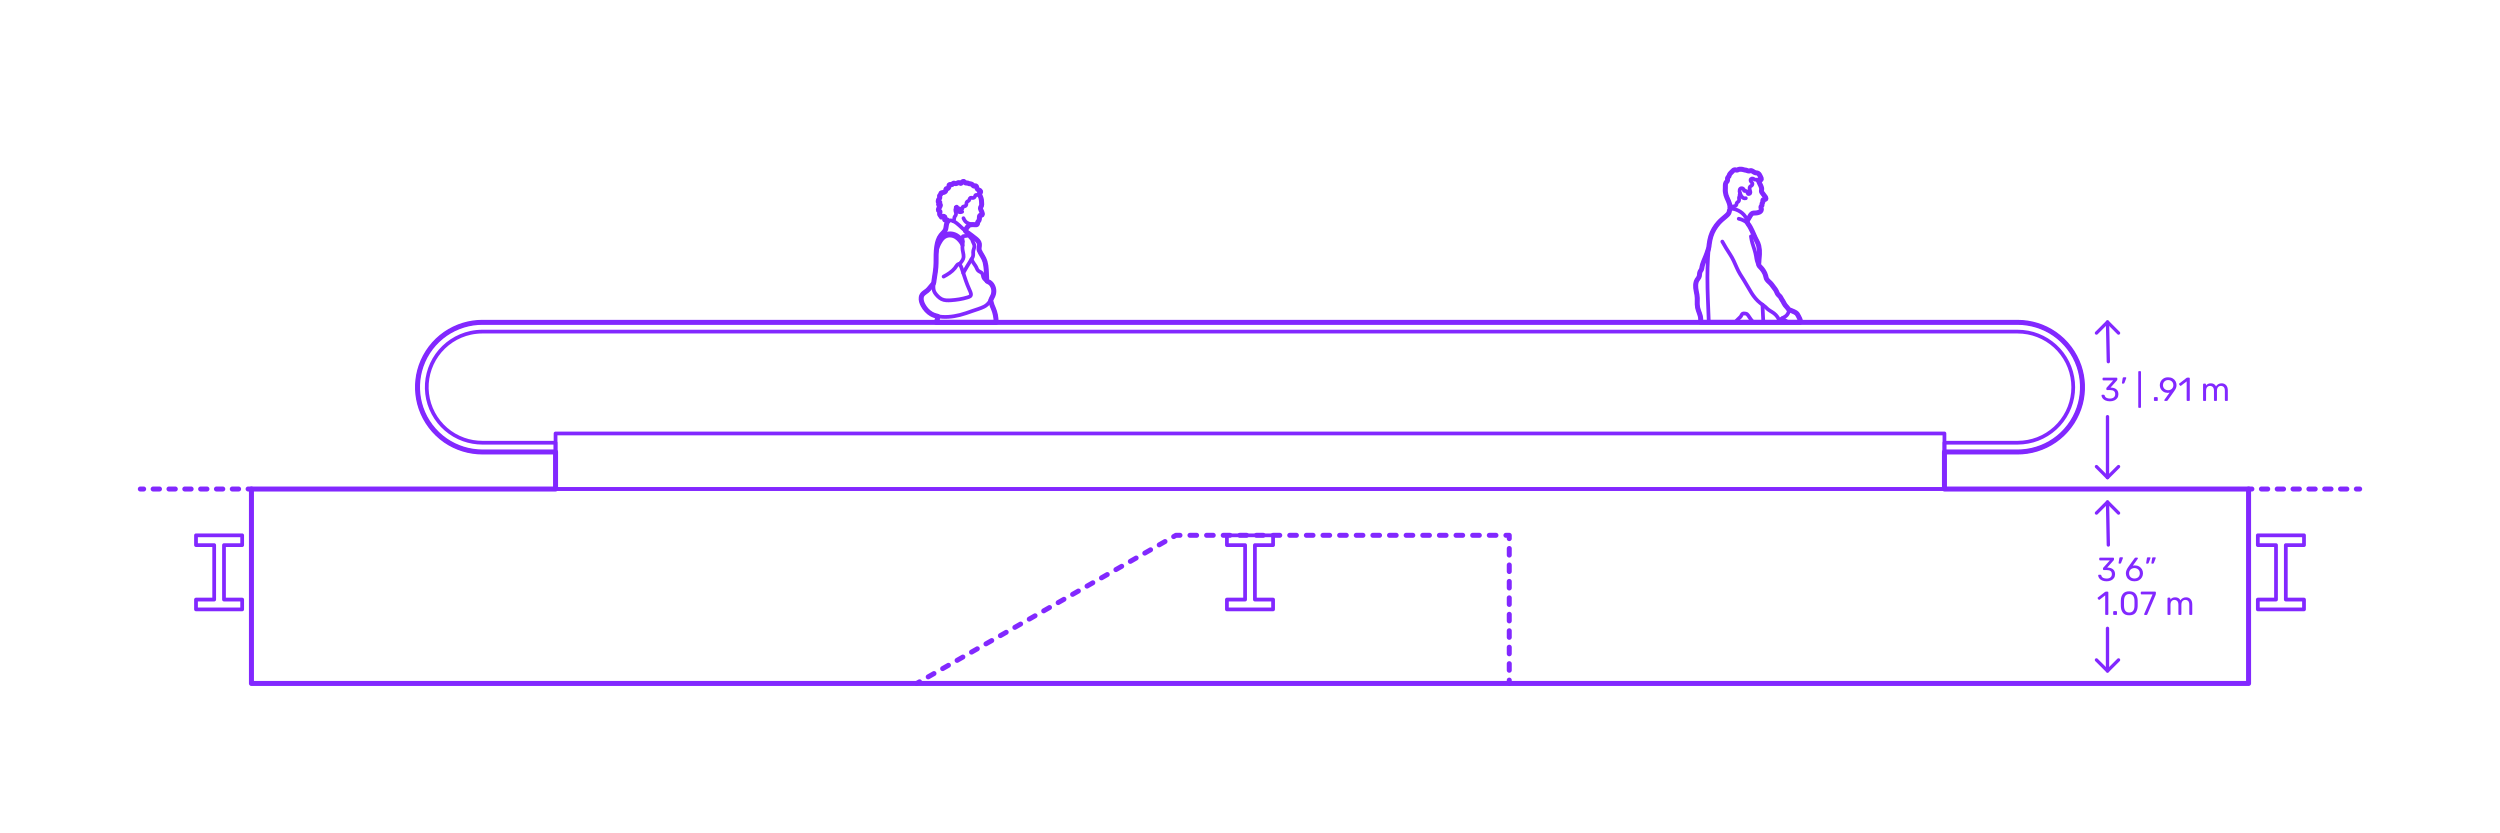 <?xml version="1.0" encoding="utf-8"?>
<!-- Generator: Adobe Illustrator 27.1.1, SVG Export Plug-In . SVG Version: 6.00 Build 0)  -->
<!DOCTYPE svg PUBLIC "-//W3C//DTD SVG 1.1//EN" "http://www.w3.org/Graphics/SVG/1.1/DTD/svg11.dtd">
<svg version="1.1" xmlns:x="http://ns.adobe.com/Extensibility/1.0/" xmlns:i="http://ns.adobe.com/AdobeIllustrator/10.0/" xmlns:graph="http://ns.adobe.com/Graphs/1.0/"
	 xmlns="http://www.w3.org/2000/svg" xmlns:xlink="http://www.w3.org/1999/xlink" x="0px" y="0px" width="1500px" height="500px"
	 viewBox="0 0 1500 500" enable-background="new 0 0 1500 500" xml:space="preserve">
<g id="FILL-BACKGROUND">
	<rect fill="#FFFFFF" width="1500" height="500"/>
</g>
<g id="N-DIMENSIONS">
	<g>
		<g>
			<g>
				<g id="LINE_5_">
					
						<line fill="none" stroke="#8228FF" stroke-width="2" stroke-linecap="round" stroke-linejoin="round" stroke-miterlimit="10" x1="1265" y1="217" x2="1264.5" y2="193.2"/>
				</g>
				<g id="POLYLINE_248_">
					
						<polyline fill="none" stroke="#8228FF" stroke-width="2" stroke-linecap="round" stroke-linejoin="round" stroke-miterlimit="10" points="
						1257.872,199.829 1264.5,193.2 1271.128,199.829 					"/>
				</g>
			</g>
			<g>
				<g id="POLYLINE_247_">
					
						<line fill="none" stroke="#8228FF" stroke-width="2" stroke-linecap="round" stroke-linejoin="round" stroke-miterlimit="10" x1="1264.5" y1="286.58" x2="1264.5" y2="250"/>
				</g>
				<g id="POLYLINE_246_">
					
						<polyline fill="none" stroke="#8228FF" stroke-width="2" stroke-linecap="round" stroke-linejoin="round" stroke-miterlimit="10" points="
						1271.128,279.953 1264.5,286.58 1257.872,279.953 					"/>
				</g>
			</g>
		</g>
		<g>
			<g id="MTEXT_11_">
				<g>
					<g>
						<g>
							<path fill="#8228FF" d="M1263.258,240.271c-0.76-0.341-1.337-0.783-1.73-1.33c-0.393-0.547-0.604-1.113-0.63-1.7
								c0-0.12,0.04-0.217,0.12-0.29s0.18-0.11,0.3-0.11h0.9c0.146,0,0.267,0.03,0.36,0.09c0.093,0.061,0.166,0.178,0.219,0.351
								c0.174,0.68,0.551,1.16,1.131,1.439c0.58,0.28,1.264,0.42,2.05,0.42c0.96,0,1.724-0.229,2.29-0.689s0.85-1.116,0.85-1.97
								c0-1.627-0.993-2.44-2.979-2.44h-1.88c-0.134,0-0.244-0.043-0.33-0.13c-0.087-0.087-0.131-0.196-0.131-0.33v-0.52
								c0-0.2,0.074-0.374,0.221-0.521l3.9-4.32h-5.92c-0.134,0-0.244-0.04-0.33-0.12c-0.088-0.079-0.131-0.187-0.131-0.319v-0.72
								c0-0.147,0.043-0.264,0.131-0.351c0.086-0.087,0.196-0.13,0.33-0.13h7.92c0.146,0,0.263,0.043,0.35,0.13
								c0.086,0.087,0.13,0.203,0.13,0.351v0.659c0,0.147-0.067,0.301-0.2,0.46l-3.9,4.381h0.32c1.36,0.039,2.438,0.393,3.23,1.06
								s1.189,1.64,1.189,2.92c0,0.88-0.217,1.637-0.649,2.271c-0.434,0.633-1.037,1.119-1.81,1.46
								c-0.773,0.34-1.647,0.51-2.621,0.51C1264.918,240.78,1264.018,240.61,1263.258,240.271z"/>
							<path fill="#8228FF" d="M1273.218,230.07c-0.054-0.073-0.073-0.177-0.06-0.311l0.439-2.8c0.053-0.387,0.24-0.58,0.561-0.58
								h1.279c0.094,0,0.17,0.033,0.23,0.101c0.06,0.066,0.09,0.146,0.09,0.239c0,0.134-0.02,0.24-0.061,0.32l-1.039,2.7
								c-0.067,0.146-0.141,0.257-0.221,0.33s-0.199,0.109-0.359,0.109h-0.621C1273.351,230.18,1273.271,230.144,1273.218,230.07z"
								/>
							<path fill="#8228FF" d="M1283.077,244.61c-0.08-0.087-0.12-0.197-0.12-0.33v-21.16c0-0.133,0.04-0.243,0.12-0.33
								s0.187-0.13,0.319-0.13h0.74c0.133,0,0.244,0.043,0.33,0.13c0.087,0.087,0.131,0.197,0.131,0.33v21.16
								c0,0.133-0.044,0.243-0.131,0.33c-0.086,0.086-0.197,0.13-0.33,0.13h-0.74C1283.264,244.74,1283.157,244.696,1283.077,244.61
								z"/>
							<path fill="#8228FF" d="M1292.486,240.45c-0.086-0.087-0.13-0.196-0.13-0.33v-1.38c0-0.133,0.044-0.247,0.13-0.34
								c0.087-0.094,0.197-0.141,0.33-0.141h1.381c0.133,0,0.242,0.047,0.329,0.141c0.087,0.093,0.13,0.207,0.13,0.34v1.38
								c0,0.134-0.043,0.243-0.13,0.33s-0.196,0.13-0.329,0.13h-1.381C1292.684,240.58,1292.573,240.537,1292.486,240.45z"/>
							<path fill="#8228FF" d="M1298.687,240.45c-0.073-0.087-0.11-0.19-0.11-0.311c0-0.093,0.027-0.18,0.08-0.26l3.08-4.28
								c-0.32,0.08-0.693,0.12-1.119,0.12c-0.961-0.013-1.801-0.236-2.521-0.67c-0.72-0.433-1.271-1-1.649-1.7
								c-0.381-0.699-0.57-1.449-0.57-2.25c0-0.8,0.189-1.56,0.57-2.279c0.379-0.721,0.945-1.307,1.699-1.76s1.663-0.681,2.73-0.681
								c1.066,0,1.979,0.22,2.74,0.66c0.76,0.44,1.332,1.017,1.72,1.73c0.386,0.713,0.579,1.477,0.579,2.29
								c0,0.733-0.129,1.38-0.389,1.939c-0.261,0.561-0.604,1.14-1.031,1.74l-3.879,5.439c-0.094,0.12-0.184,0.217-0.271,0.29
								c-0.087,0.074-0.21,0.11-0.37,0.11h-1C1298.856,240.58,1298.76,240.537,1298.687,240.45z M1302.457,233.76
								c0.479-0.253,0.859-0.609,1.14-1.069s0.42-0.99,0.42-1.591c0-0.612-0.14-1.152-0.42-1.619s-0.66-0.827-1.14-1.08
								c-0.48-0.254-1.008-0.38-1.58-0.38c-0.561,0-1.077,0.126-1.551,0.38c-0.473,0.253-0.85,0.613-1.129,1.08
								c-0.281,0.467-0.42,1.007-0.42,1.619c0,0.601,0.139,1.131,0.42,1.591c0.279,0.46,0.652,0.816,1.119,1.069
								c0.467,0.254,0.986,0.38,1.561,0.38C1301.449,234.14,1301.977,234.014,1302.457,233.76z"/>
							<path fill="#8228FF" d="M1312.116,240.45c-0.08-0.087-0.12-0.196-0.12-0.33v-11.28l-3.359,2.58
								c-0.094,0.08-0.194,0.12-0.301,0.12c-0.12,0-0.233-0.066-0.34-0.2l-0.48-0.62c-0.066-0.093-0.1-0.187-0.1-0.279
								c0-0.146,0.066-0.267,0.2-0.36l4.34-3.36c0.146-0.093,0.319-0.14,0.521-0.14h0.939c0.133,0,0.243,0.043,0.33,0.13
								c0.086,0.087,0.13,0.197,0.13,0.33v13.08c0,0.134-0.044,0.243-0.13,0.33c-0.087,0.087-0.197,0.13-0.33,0.13h-0.98
								C1312.303,240.58,1312.195,240.537,1312.116,240.45z"/>
							<path fill="#8228FF" d="M1321.966,240.45c-0.087-0.087-0.13-0.196-0.13-0.33v-9.48c0-0.133,0.043-0.243,0.13-0.329
								c0.087-0.087,0.196-0.131,0.33-0.131h0.84c0.134,0,0.24,0.044,0.32,0.131c0.08,0.086,0.12,0.196,0.12,0.329v0.681
								c0.72-0.894,1.693-1.34,2.92-1.34c1.467,0,2.506,0.613,3.119,1.84c0.32-0.561,0.777-1.007,1.371-1.34
								c0.593-0.334,1.256-0.5,1.99-0.5c1.092,0,1.986,0.373,2.68,1.119c0.693,0.747,1.039,1.827,1.039,3.24v5.78
								c0,0.134-0.043,0.243-0.129,0.33c-0.088,0.087-0.197,0.13-0.33,0.13h-0.86c-0.134,0-0.243-0.043-0.33-0.13
								s-0.13-0.196-0.13-0.33v-5.6c0-1.067-0.221-1.83-0.66-2.29s-1.02-0.69-1.74-0.69c-0.64,0-1.189,0.237-1.65,0.71
								c-0.459,0.474-0.689,1.23-0.689,2.271v5.6c0,0.134-0.043,0.243-0.13,0.33s-0.196,0.13-0.33,0.13h-0.88
								c-0.133,0-0.244-0.043-0.33-0.13c-0.087-0.087-0.13-0.196-0.13-0.33v-5.6c0-1.054-0.229-1.813-0.69-2.28
								c-0.459-0.467-1.029-0.7-1.709-0.7c-0.641,0-1.19,0.233-1.65,0.7c-0.461,0.467-0.69,1.22-0.69,2.26v5.62
								c0,0.134-0.044,0.243-0.13,0.33c-0.087,0.087-0.197,0.13-0.33,0.13h-0.88C1322.162,240.58,1322.053,240.537,1321.966,240.45z
								"/>
						</g>
					</g>
				</g>
			</g>
		</g>
	</g>
	<g>
		<g>
			<g>
				<g id="LINE_2_">
					
						<line fill="none" stroke="#8228FF" stroke-width="2" stroke-linecap="round" stroke-linejoin="round" stroke-miterlimit="10" x1="1265" y1="327" x2="1264.5" y2="301.2"/>
				</g>
				<g id="POLYLINE_245_">
					
						<polyline fill="none" stroke="#8228FF" stroke-width="2" stroke-linecap="round" stroke-linejoin="round" stroke-miterlimit="10" points="
						1257.872,307.829 1264.5,301.2 1271.128,307.829 					"/>
				</g>
			</g>
			<g>
				<g id="POLYLINE_244_">
					
						<line fill="none" stroke="#8228FF" stroke-width="2" stroke-linecap="round" stroke-linejoin="round" stroke-miterlimit="10" x1="1264.5" y1="402.58" x2="1264.5" y2="377"/>
				</g>
				<g id="POLYLINE_243_">
					
						<polyline fill="none" stroke="#8228FF" stroke-width="2" stroke-linecap="round" stroke-linejoin="round" stroke-miterlimit="10" points="
						1271.128,395.953 1264.5,402.58 1257.872,395.953 					"/>
				</g>
			</g>
		</g>
		<g>
			<g id="MTEXT_1_">
				<g>
					<g>
						<g>
							<path fill="#8228FF" d="M1261.258,348.271c-0.76-0.341-1.337-0.783-1.73-1.33c-0.393-0.547-0.604-1.113-0.63-1.7
								c0-0.12,0.04-0.217,0.12-0.29s0.18-0.11,0.3-0.11h0.9c0.146,0,0.267,0.03,0.36,0.09c0.093,0.061,0.166,0.178,0.219,0.351
								c0.174,0.68,0.551,1.16,1.131,1.439c0.58,0.28,1.264,0.42,2.05,0.42c0.96,0,1.724-0.229,2.29-0.689s0.85-1.116,0.85-1.97
								c0-1.627-0.993-2.44-2.979-2.44h-1.88c-0.134,0-0.244-0.043-0.33-0.13c-0.087-0.087-0.131-0.196-0.131-0.33v-0.52
								c0-0.2,0.074-0.374,0.221-0.521l3.9-4.32h-5.92c-0.134,0-0.244-0.04-0.33-0.12c-0.088-0.079-0.131-0.187-0.131-0.319v-0.72
								c0-0.147,0.043-0.264,0.131-0.351c0.086-0.087,0.196-0.13,0.33-0.13h7.92c0.146,0,0.263,0.043,0.35,0.13
								c0.086,0.087,0.13,0.203,0.13,0.351v0.659c0,0.147-0.067,0.301-0.2,0.46l-3.9,4.381h0.32c1.36,0.039,2.438,0.393,3.23,1.06
								s1.189,1.64,1.189,2.92c0,0.88-0.217,1.637-0.649,2.271c-0.434,0.633-1.037,1.119-1.81,1.46
								c-0.773,0.34-1.647,0.51-2.621,0.51C1262.918,348.78,1262.018,348.61,1261.258,348.271z"/>
							<path fill="#8228FF" d="M1271.218,338.07c-0.054-0.073-0.073-0.177-0.06-0.311l0.439-2.8c0.053-0.387,0.24-0.58,0.561-0.58
								h1.279c0.094,0,0.17,0.033,0.23,0.101c0.06,0.066,0.09,0.146,0.09,0.239c0,0.134-0.02,0.24-0.061,0.32l-1.039,2.7
								c-0.067,0.146-0.141,0.257-0.221,0.33s-0.199,0.109-0.359,0.109h-0.621C1271.351,338.18,1271.271,338.144,1271.218,338.07z"
								/>
							<path fill="#8228FF" d="M1277.907,348.13c-0.78-0.433-1.374-1.017-1.78-1.75s-0.609-1.533-0.609-2.399
								c0-1.146,0.459-2.373,1.379-3.681l3.82-5.319c0.014-0.014,0.051-0.061,0.11-0.141s0.137-0.143,0.229-0.189
								c0.094-0.047,0.201-0.07,0.32-0.07h0.98c0.119,0,0.217,0.043,0.289,0.13c0.074,0.087,0.111,0.19,0.111,0.311
								c0,0.066-0.034,0.153-0.101,0.26l-2.92,4.08c0.347-0.08,0.733-0.12,1.159-0.12c0.974,0,1.83,0.217,2.57,0.649
								c0.74,0.434,1.313,1.007,1.721,1.721c0.406,0.713,0.609,1.497,0.609,2.35c0,0.854-0.203,1.65-0.609,2.39
								c-0.407,0.74-0.997,1.33-1.771,1.771s-1.687,0.66-2.739,0.66C1279.61,348.78,1278.688,348.563,1277.907,348.13z
								 M1282.277,346.76c0.492-0.239,0.887-0.597,1.18-1.069c0.293-0.474,0.439-1.044,0.439-1.71c0-0.653-0.149-1.217-0.449-1.69
								c-0.301-0.473-0.697-0.833-1.189-1.08c-0.494-0.246-1.027-0.37-1.601-0.37s-1.106,0.124-1.601,0.37
								c-0.493,0.247-0.887,0.607-1.18,1.08c-0.293,0.474-0.439,1.037-0.439,1.69c0,0.666,0.146,1.236,0.439,1.71
								c0.293,0.473,0.687,0.83,1.18,1.069c0.494,0.24,1.027,0.36,1.601,0.36C1281.244,347.12,1281.783,347,1282.277,346.76z"/>
							<path fill="#8228FF" d="M1287.747,338.061c-0.06-0.08-0.077-0.181-0.05-0.301l0.439-2.8c0.054-0.387,0.24-0.58,0.561-0.58
								h1.279c0.094,0,0.17,0.033,0.23,0.101c0.061,0.066,0.09,0.146,0.09,0.239c0,0.134-0.02,0.24-0.06,0.32l-1.04,2.7
								c-0.066,0.146-0.141,0.257-0.221,0.33s-0.199,0.109-0.359,0.109h-0.62C1287.891,338.18,1287.807,338.14,1287.747,338.061z
								 M1290.887,338.061c-0.06-0.08-0.076-0.181-0.05-0.301l0.44-2.8c0.053-0.387,0.24-0.58,0.56-0.58h1.28
								c0.094,0,0.17,0.033,0.23,0.101c0.06,0.066,0.09,0.146,0.09,0.239c0,0.134-0.021,0.24-0.061,0.32l-1.04,2.7
								c-0.067,0.146-0.14,0.257-0.22,0.33s-0.2,0.109-0.359,0.109h-0.621C1291.03,338.18,1290.947,338.14,1290.887,338.061z"/>
							<path fill="#8228FF" d="M1263.238,368.851c-0.08-0.087-0.121-0.196-0.121-0.33v-11.28l-3.359,2.58
								c-0.094,0.08-0.193,0.12-0.301,0.12c-0.119,0-0.232-0.066-0.34-0.2l-0.479-0.62c-0.067-0.093-0.101-0.187-0.101-0.279
								c0-0.146,0.066-0.267,0.201-0.36l4.34-3.36c0.146-0.093,0.319-0.14,0.52-0.14h0.939c0.134,0,0.244,0.043,0.33,0.13
								c0.087,0.087,0.131,0.197,0.131,0.33v13.08c0,0.134-0.044,0.243-0.131,0.33c-0.086,0.087-0.196,0.13-0.33,0.13h-0.979
								C1263.424,368.98,1263.317,368.938,1263.238,368.851z"/>
							<path fill="#8228FF" d="M1268.027,368.851c-0.087-0.087-0.131-0.196-0.131-0.33v-1.38c0-0.133,0.044-0.247,0.131-0.34
								c0.086-0.094,0.196-0.141,0.33-0.141h1.38c0.133,0,0.243,0.047,0.329,0.141c0.088,0.093,0.131,0.207,0.131,0.34v1.38
								c0,0.134-0.043,0.243-0.131,0.33c-0.086,0.087-0.196,0.13-0.329,0.13h-1.38
								C1268.224,368.98,1268.113,368.938,1268.027,368.851z"/>
							<path fill="#8228FF" d="M1273.768,367.671c-0.793-1.007-1.217-2.323-1.27-3.95l-0.021-1.721l0.021-1.779
								c0.039-1.613,0.463-2.924,1.27-3.931c0.807-1.006,2.063-1.51,3.77-1.51c1.721,0,2.984,0.504,3.791,1.51
								c0.807,1.007,1.229,2.317,1.27,3.931c0.014,0.373,0.02,0.967,0.02,1.779c0,0.787-0.006,1.36-0.02,1.721
								c-0.053,1.627-0.477,2.943-1.27,3.95c-0.794,1.007-2.057,1.51-3.791,1.51
								C1275.818,369.181,1274.561,368.678,1273.768,367.671z M1279.857,366.5c0.521-0.68,0.793-1.64,0.82-2.88
								c0.014-0.386,0.02-0.939,0.02-1.659c0-0.733-0.006-1.28-0.02-1.641c-0.027-1.227-0.303-2.183-0.83-2.87
								c-0.527-0.687-1.297-1.029-2.311-1.029c-1.013,0-1.779,0.343-2.299,1.029c-0.521,0.688-0.794,1.644-0.82,2.87l-0.02,1.641
								l0.02,1.659c0.026,1.24,0.3,2.2,0.82,2.88c0.52,0.681,1.286,1.021,2.299,1.021
								C1278.564,367.521,1279.338,367.181,1279.857,366.5z"/>
							<path fill="#8228FF" d="M1286.588,368.851c-0.074-0.087-0.11-0.19-0.11-0.311l0.04-0.18l5-11.7h-6.6
								c-0.134,0-0.244-0.043-0.33-0.13c-0.088-0.086-0.131-0.196-0.131-0.33v-0.739c0-0.147,0.041-0.264,0.121-0.351
								c0.079-0.087,0.192-0.13,0.34-0.13h8.16c0.146,0,0.26,0.043,0.34,0.13s0.119,0.203,0.119,0.351v0.68
								c0,0.24-0.053,0.5-0.16,0.78l-4.939,11.56c-0.066,0.146-0.141,0.267-0.221,0.36c-0.08,0.093-0.193,0.14-0.34,0.14h-1
								C1286.758,368.98,1286.66,368.938,1286.588,368.851z"/>
							<path fill="#8228FF" d="M1300.627,368.851c-0.087-0.087-0.13-0.196-0.13-0.33v-9.48c0-0.133,0.043-0.243,0.13-0.329
								c0.087-0.087,0.197-0.131,0.33-0.131h0.84c0.133,0,0.24,0.044,0.32,0.131c0.08,0.086,0.12,0.196,0.12,0.329v0.681
								c0.72-0.894,1.692-1.34,2.92-1.34c1.466,0,2.507,0.613,3.12,1.84c0.32-0.561,0.776-1.007,1.369-1.34
								c0.594-0.334,1.258-0.5,1.99-0.5c1.094,0,1.986,0.373,2.68,1.119c0.693,0.747,1.041,1.827,1.041,3.24v5.78
								c0,0.134-0.044,0.243-0.131,0.33c-0.086,0.087-0.196,0.13-0.33,0.13h-0.859c-0.133,0-0.244-0.043-0.33-0.13
								c-0.087-0.087-0.13-0.196-0.13-0.33v-5.6c0-1.067-0.22-1.83-0.66-2.29s-1.021-0.69-1.739-0.69c-0.641,0-1.19,0.237-1.65,0.71
								c-0.461,0.474-0.69,1.23-0.69,2.271v5.6c0,0.134-0.044,0.243-0.13,0.33c-0.087,0.087-0.197,0.13-0.33,0.13h-0.88
								c-0.134,0-0.243-0.043-0.33-0.13s-0.13-0.196-0.13-0.33v-5.6c0-1.054-0.23-1.813-0.689-2.28
								c-0.461-0.467-1.031-0.7-1.711-0.7c-0.64,0-1.189,0.233-1.649,0.7s-0.69,1.22-0.69,2.26v5.62c0,0.134-0.043,0.243-0.13,0.33
								s-0.196,0.13-0.33,0.13h-0.88C1300.824,368.98,1300.714,368.938,1300.627,368.851z"/>
						</g>
					</g>
				</g>
			</g>
		</g>
	</g>
</g>
<g id="N-TEXT">
</g>
<g id="AG-DIAGRAM">
	<g id="POLYLINE_236_">
		<g>
			<g>
				
					<line fill="none" stroke="#8228FF" stroke-width="3" stroke-linecap="round" stroke-linejoin="round" x1="905.556" y1="410.073" x2="905.556" y2="408.073"/>
				
					<line fill="none" stroke="#8228FF" stroke-width="3" stroke-linecap="round" stroke-linejoin="round" stroke-dasharray="3.948,5.923" x1="905.556" y1="402.151" x2="905.556" y2="326.145"/>
				<polyline fill="none" stroke="#8228FF" stroke-width="3" stroke-linecap="round" stroke-linejoin="round" points="
					905.556,323.184 905.556,321.184 903.556,321.184 				"/>
				
					<polyline fill="none" stroke="#8228FF" stroke-width="3" stroke-linecap="round" stroke-linejoin="round" stroke-dasharray="3.991,5.987" points="
					897.569,321.184 705.556,321.184 554.335,407.596 				"/>
				
					<line fill="none" stroke="#8228FF" stroke-width="3" stroke-linecap="round" stroke-linejoin="round" x1="551.737" y1="409.081" x2="550" y2="410.073"/>
			</g>
		</g>
	</g>
	<g id="POLYLINE_235_">
		<g>
			<g>
				
					<line fill="none" stroke="#8228FF" stroke-width="3" stroke-linecap="round" stroke-linejoin="round" x1="1349.141" y1="293.406" x2="1351.141" y2="293.406"/>
				
					<line fill="none" stroke="#8228FF" stroke-width="3" stroke-linecap="round" stroke-linejoin="round" stroke-dasharray="3.798,5.697" x1="1356.838" y1="293.406" x2="1410.959" y2="293.406"/>
				
					<line fill="none" stroke="#8228FF" stroke-width="3" stroke-linecap="round" stroke-linejoin="round" x1="1413.807" y1="293.406" x2="1415.807" y2="293.406"/>
			</g>
		</g>
	</g>
	<g id="POLYLINE_234_">
		<g>
			<g>
				
					<line fill="none" stroke="#8228FF" stroke-width="3" stroke-linecap="round" stroke-linejoin="round" x1="150.859" y1="293.406" x2="148.859" y2="293.406"/>
				
					<line fill="none" stroke="#8228FF" stroke-width="3" stroke-linecap="round" stroke-linejoin="round" stroke-dasharray="3.798,5.697" x1="143.162" y1="293.406" x2="89.041" y2="293.406"/>
				
					<line fill="none" stroke="#8228FF" stroke-width="3" stroke-linecap="round" stroke-linejoin="round" x1="86.193" y1="293.406" x2="84.193" y2="293.406"/>
			</g>
		</g>
	</g>
</g>
<g id="AG-PEOPLE">
	<g id="POLYLINE_189_">
		
			<path fill="none" stroke="#8228FF" stroke-width="2.25" stroke-linecap="round" stroke-linejoin="round" stroke-miterlimit="10" d="
			M1048.517,133.987c-0.136-3.891-3.386-7.009-6.906-8.229c-0.893-0.31-3.163-1.088-3.79,0.091
			c-0.257,0.483-0.173,1.102-0.381,1.615c-0.195,0.482-0.519,0.898-0.871,1.275c-1.087,1.164-2.424,2.087-3.604,3.154
			c-1.238,1.12-2.358,2.357-3.336,3.71c-1.748,2.42-2.972,5.133-3.614,8.048c-0.808,3.671-1,7.487-1.23,11.229
			c-0.238,3.88-0.335,7.77-0.337,11.657c-0.006,8.597,0.492,17.204,0.791,25.794c0.012,0.359,0.025,0.717,0.037,1.076"/>
	</g>
	<g id="POLYLINE_188_">
		
			<line fill="none" stroke="#8228FF" stroke-width="2.25" stroke-linecap="round" stroke-linejoin="round" stroke-miterlimit="10" x1="1024.999" y1="193.406" x2="1025.271" y2="193.225"/>
	</g>
	<g id="POLYLINE_180_">
		
			<path fill="none" stroke="#8228FF" stroke-width="2.25" stroke-linecap="round" stroke-linejoin="round" stroke-miterlimit="10" d="
			M1025.263,148.718c-0.83,2.513-1.693,4.983-2.69,7.435c-0.587,1.443-1.407,2.985-1.514,4.568
			c-0.069,1.022-0.686,1.486-1.061,2.404c-0.406,0.997-0.162,2.146-0.586,3.131c-0.382,0.887-1.2,1.453-1.548,2.386
			c-0.439,1.176-0.556,2.489-0.501,3.733c0.084,1.888,0.783,3.671,0.944,5.544c0.15,1.744-0.176,3.482,0.027,5.232
			c0.206,1.778,0.75,3.354,1.414,5.003c0.565,1.403,0.641,2.725,0.69,4.227c0.011,0.342,0.022,0.683,0.057,1.024"/>
	</g>
	<g id="POLYLINE_160_">
		
			<path fill="none" stroke="#8228FF" stroke-width="2.25" stroke-linecap="round" stroke-linejoin="round" stroke-miterlimit="10" d="
			M1080.242,193.406c0.165-1.244-0.616-2.577-1.138-3.634c-0.651-1.317-1.209-1.995-2.533-2.621
			c-1.093-0.516-2.211-1.055-3.369-1.415"/>
	</g>
	<g id="POLYLINE_128_">
		
			<path fill="none" stroke="#8228FF" stroke-width="2.25" stroke-linecap="round" stroke-linejoin="round" stroke-miterlimit="10" d="
			M1069.288,190.98c1.198,0.847,2.385,1.699,3.662,2.426"/>
	</g>
	<g id="POLYLINE_127_">
		
			<path fill="none" stroke="#8228FF" stroke-width="2.25" stroke-linecap="round" stroke-linejoin="round" stroke-miterlimit="10" d="
			M1057.99,193.406c-0.282-3.518-0.242-7.055-0.49-10.576"/>
	</g>
	<g id="POLYLINE_126_">
		
			<path fill="none" stroke="#8228FF" stroke-width="2.25" stroke-linecap="round" stroke-linejoin="round" stroke-miterlimit="10" d="
			M1040.99,193.406c1.041-1.2,2.21-2.186,3.31-3.313c0.506-0.518,0.698-1.512,1.289-1.879c0.401-0.249,1.441-0.101,1.877-0.03
			c0.684,0.111,1.096,0.574,1.477,1.126c1.011,1.465,1.8,2.882,3.136,4.097"/>
	</g>
	<g id="POLYLINE_108_">
		
			<path fill="none" stroke="#8228FF" stroke-width="2.25" stroke-linecap="round" stroke-linejoin="round" stroke-miterlimit="10" d="
			M597.681,193.406c-0.019-2.026-0.25-4.096-0.814-6.047c-0.462-1.599-1.295-3.05-1.812-4.626c-0.296-0.903-0.452-1.839-0.613-2.774
			"/>
	</g>
	<g id="POLYLINE_107_">
		
			<path fill="none" stroke="#8228FF" stroke-width="2.25" stroke-linecap="round" stroke-linejoin="round" stroke-miterlimit="10" d="
			M562.776,189.782c-0.198,1.237-0.524,2.492-1.073,3.624"/>
	</g>
	<g id="POLYLINE_106_">
		
			<path fill="none" stroke="#8228FF" stroke-width="2.25" stroke-linecap="round" stroke-linejoin="round" stroke-miterlimit="10" d="
			M1048.304,132.364c0.721-0.991,1.38-1.973,1.992-3.033c0.245-0.424,0.496-0.908,0.919-1.184c0.942-0.615,2.303-0.253,3.361-0.492
			c0.812-0.183,1.793-0.631,2.123-1.46c0.299-0.751-0.276-1.461-0.101-2.174c0.09-0.366,0.519-0.532,0.633-0.872
			c0.1-0.299-0.08-0.55-0.034-0.857c0.059-0.39,0.407-0.708,0.494-1.104c0.073-0.331-0.117-0.799,0-1.086
			c0.282-0.693,1.567-0.007,1.846-0.881c0.122-0.383-0.165-0.737-0.361-1.042c-0.623-0.966-1.436-1.799-2.055-2.761
			c-0.5-0.777-0.044-1.272-0.1-2.117c-0.099-1.501-1.106-2.895-1.708-4.216c-0.142-0.311-0.261-0.631-0.373-0.954"/>
	</g>
	<g id="POLYLINE_105_">
		
			<path fill="none" stroke="#8228FF" stroke-width="2.25" stroke-linecap="round" stroke-linejoin="round" stroke-miterlimit="10" d="
			M1038.005,125.583c0.075-0.217,0.111-0.452,0.101-0.681"/>
	</g>
	<g id="POLYLINE_104_">
		
			<path fill="none" stroke="#8228FF" stroke-width="2.25" stroke-linecap="round" stroke-linejoin="round" stroke-miterlimit="10" d="
			M1046.567,114.361c0.434,0.343,0.891,0.131,1.335,0.357c0.632,0.322,0.48,1.251,0.976,1.635c0.317,0.246,1.057-0.083,1.262-0.429
			c0.318-0.537-0.238-1.628-0.309-2.225c-0.06-0.508-0.173-1.214,0.181-1.65c0.434-0.536,1.139-0.538,1.391-1.285
			c0.406-1.201-1.126-1.605-1.074-2.722c0.045-0.983,1.239-1.199,1.915-0.692c0.72,0.54,0.68,0.496,1.588,0.445
			c0.514-0.029,0.822,0.297,1.309,0.378c0.408,0.067,1.09-0.013,1.417-0.279c0.623-0.506-0.152-1.584-0.392-2.106
			c-0.291-0.633-0.653-1.309-1.239-1.718c-0.501-0.349-0.993-0.276-1.573-0.393c-1.145-0.23-1.949-1.467-3.184-1.256
			c-0.829,0.142-1.154,0.229-1.954-0.096c-0.561-0.228-0.952-0.128-1.522-0.228c-0.651-0.114-1.09-0.479-1.784-0.49
			c-0.665-0.01-1.346-0.156-1.968,0.124c-0.73,0.328-0.727,0.31-1.5,0.187c-0.346-0.055-0.71-0.038-1.038,0.094
			c-0.7,0.284-1.168,1.033-1.682,1.549c-0.471,0.472-1.057,1.034-1.249,1.695c-0.058,0.2-0.003,0.442-0.106,0.624
			c-0.139,0.247-0.476,0.328-0.641,0.561c-0.37,0.521-0.121,1.151-0.203,1.734c-0.099,0.705-0.736,0.995-1.029,1.601
			c-0.392,0.814-0.178,1.907-0.246,2.775c-0.203,2.618,0.304,4.66,1.439,6.995c0.56,1.153,0.923,2.42,1.178,3.673
			c0.088,0.432,0.094,0.843,0.12,1.277c0.024,0.404-0.092,0.473,0.263,0.279c0.364-0.199,0.518-0.635,0.938-0.785
			c0.278-0.099,0.6-0.06,0.89-0.111c0.528-0.093,1.232-0.3,1.59-0.731c0.352-0.423,0.152-0.975,0.426-1.413
			c0.303-0.486,0.955-0.602,1.222-1.145c0.24-0.488,0.163-1.071,0.09-1.585c-0.095-0.667,0.247-0.861,0.362-1.495
			c0.1-0.55-0.155-0.889,0.316-1.338"/>
	</g>
	<g id="POLYLINE_103_">
		
			<path fill="none" stroke="#8228FF" stroke-width="2.25" stroke-linecap="round" stroke-linejoin="round" stroke-miterlimit="10" d="
			M1047.479,118.936c-1.986,0.513-3.076-1.712-3.583-3.273c-0.325-1.001-0.267-2.977,1.328-2.718
			c0.681,0.111,1.169,0.787,1.343,1.417"/>
	</g>
	<g id="POLYLINE_102_">
		
			<path fill="none" stroke="#8228FF" stroke-width="2.25" stroke-linecap="round" stroke-linejoin="round" stroke-miterlimit="10" d="
			M1055.254,159.014c0.133-4.466,1.301-9.598-0.835-13.785c-1.316-2.579-2.417-5.255-3.739-7.832
			c-0.734-1.43-1.522-2.983-2.81-4.002c-1.305-1.033-2.992-1.817-4.621-2.144"/>
	</g>
	<g id="POLYLINE_101_">
		
			<path fill="none" stroke="#8228FF" stroke-width="2.25" stroke-linecap="round" stroke-linejoin="round" stroke-miterlimit="10" d="
			M1033.389,144.95c1.431,2.612,2.958,5.095,4.596,7.582c1.693,2.571,2.882,5.339,4.105,8.153c1.165,2.68,2.72,5.052,4.301,7.497
			c1.622,2.509,2.971,5.181,4.581,7.698c1.422,2.223,3.059,4.257,5.136,5.901c1.014,0.803,2.112,1.503,3.093,2.347
			c0.538,0.463,0.999,1.009,1.556,1.45c1.518,1.201,3.318,1.907,4.666,3.338c0.497,0.527,0.944,1.105,1.328,1.72
			c0.22,0.352,0.451,1.183,0.921,1.276c0.437,0.086,1.077-0.566,1.355-0.755c0.714-0.487,1.511-0.837,2.224-1.325
			c0.812-0.555,1.371-1.323,1.754-2.222c0.341-0.8,0.471-1.49-0.012-2.253c-0.486-0.767-1.2-1.373-1.752-2.091
			c-0.665-0.865-1.114-1.851-1.656-2.793c-0.252-0.437-0.627-0.797-0.864-1.236c-0.243-0.45-0.301-0.894-0.647-1.289
			c-0.419-0.479-0.97-0.83-1.346-1.35c-0.398-0.55-0.571-1.216-0.853-1.824c-0.645-1.395-1.874-2.402-2.662-3.714
			c-0.867-1.443-2.529-2.258-3.305-3.76c-0.565-1.093-0.595-2.391-1.146-3.518c-0.897-1.836-2.349-3.161-3.529-4.797
			c-1.133-1.57-1.344-3.439-1.642-5.305c-0.435-2.718-1.362-5.209-2.174-7.827c-0.41-1.321-0.636-2.664-0.849-4.028"/>
	</g>
	<g id="POLYLINE_100_">
		
			<path fill="none" stroke="#8228FF" stroke-width="2.25" stroke-linecap="round" stroke-linejoin="round" stroke-miterlimit="10" d="
			M578.093,130.924c0.441,1.066,1.046,2.07,2.053,2.685c1.366,0.833,3.206,1.12,4.771,1.225c0.819,0.055,1.474,0.028,1.619-0.876
			c0.068-0.424,0.061-0.669,0.316-1.029c0.25-0.353,0.516-0.532,0.604-0.962c0.075-0.37,0.147-0.655,0.246-1.02
			c0.091-0.336-0.028-0.56-0.025-0.9c0.008-0.925,0.58-0.78,1.235-0.947c1.034-0.263-0.005-2.099-0.226-2.643
			c-0.312-0.771-0.633-1.554-0.175-2.325c0.21-0.354,0.458-0.545,0.509-0.966c0.08-0.655-0.031-1.441-0.019-2.105
			c0.025-1.452-0.492-2.87-1.218-4.113c-0.114-0.196-0.235-0.387-0.364-0.573"/>
	</g>
	<g id="POLYLINE_99_">
		
			<path fill="none" stroke="#8228FF" stroke-width="2.25" stroke-linecap="round" stroke-linejoin="round" stroke-miterlimit="10" d="
			M579.113,138.449c0.427-1,1.086-1.939,1.82-2.733c0.708-0.766,1.275-0.844,2.299-0.896c0.589-0.03,1.182-0.047,1.769,0.02"/>
	</g>
	<g id="POLYLINE_98_">
		
			<path fill="none" stroke="#8228FF" stroke-width="2.25" stroke-linecap="round" stroke-linejoin="round" stroke-miterlimit="10" d="
			M573.468,124.408c0.841-0.994,0.732,0.042,1.33,0.521c0.299,0.24,0.395,0.007,0.72,0.078c0.329,0.072,0.41,0.416,0.697,0.562
			c0.427,0.218,1.03,0.022,1.231-0.412c0.144-0.311-0.019-0.698,0.214-0.981c0.256-0.31,0.887-0.343,1.225-0.438
			c1.575-0.44,0.383-2.053,1.575-2.854c0.311-0.209,0.653-0.241,0.901-0.549c0.3-0.373,0.323-0.906,0.568-1.307
			c0.439-0.718,0.961-0.271,1.657-0.249c0.622,0.02,1.114-0.318,1.381-0.876c0.141-0.294,0.144-0.68,0.453-0.86
			c0.31-0.18,0.743-0.003,1.074-0.071c0.646-0.133,1.479-0.903,1.747-1.501c0.424-0.944-0.483-1.133-1.152-1.526
			c-0.89-0.522-0.792-0.926-1.109-1.767c-0.102-0.271-0.304-0.593-0.6-0.681c-0.342-0.101-0.63,0.215-0.949,0.173
			c-0.341-0.045-0.476-0.41-0.714-0.63c-0.258-0.24-0.579-0.43-0.901-0.569c-0.554-0.239-1.126-0.027-1.614-0.273
			c-0.331-0.166-0.455-0.389-0.844-0.421c-0.309-0.025-0.664,0.174-0.97,0.061c-0.669-0.248-0.564-1.136-1.458-0.949
			c-0.319,0.067-0.641,0.264-0.864,0.498c-0.18,0.189-0.3,0.652-0.555,0.706c-0.264,0.056-0.672-0.422-0.953-0.492
			c-0.196-0.049-0.39-0.04-0.587-0.005c-0.614,0.11-1.044,0.631-1.685,0.591c-0.367-0.023-0.763-0.33-1.135-0.258
			c-0.381,0.073-0.345,0.358-0.596,0.597c-0.548,0.521-1.38-0.101-1.928,0.285c-0.482,0.34-0.153,1.236-0.4,1.741
			c-0.16,0.328-0.468,0.592-0.825,0.677c-0.263,0.062-0.573-0.087-0.778,0.121c-0.224,0.227-0.085,0.8-0.161,1.076
			c-0.098,0.36-0.265,0.505-0.581,0.706c-0.322,0.205-0.682,0.375-1.055,0.462c-0.323,0.075-0.863-0.036-1.127,0.166
			c-0.281,0.215-0.154,0.495-0.274,0.797c-0.13,0.329-0.497,0.473-0.637,0.786c-0.245,0.548,0.258,1.122-0.042,1.652
			c-0.188,0.331-0.485,0.448-0.618,0.836c-0.105,0.307-0.265,0.921-0.16,1.234c0.286,0.855,1.408-0.462,0.61,0.805
			c-0.138,0.22-0.46,0.661-0.381,0.945c0.131,0.473,0.311,0.077,0.641,0.016c0.758-0.14,0.14,1.1-0.091,1.498
			c-0.341,0.586-0.754,0.923-0.68,1.645c0.023,0.222,0.061,0.496,0.237,0.653c0.203,0.183,0.552,0.067,0.67,0.32
			c0.108,0.232-0.211,0.887-0.218,1.173c-0.005,0.22,0,0.467,0.085,0.674c0.132,0.322,0.412,0.417,0.603,0.684
			c0.139,0.194,0.129,0.688,0.336,0.776c0.383,0.162,1.044-0.628,1.627-0.418c1.312,0.471-0.521,2.606,1.318,2.178
			c1.1-0.256,0.143,0.606,0.968,0.886"/>
	</g>
	<g id="POLYLINE_97_">
		
			<path fill="none" stroke="#8228FF" stroke-width="2.25" stroke-linecap="round" stroke-linejoin="round" stroke-miterlimit="10" d="
			M573.536,124.944c-0.762,1.239-0.054,1.856,0.073,3.142c0.041,0.413-0.027,0.787-0.24,1.144c-0.457,0.767-0.814,0.9-0.804,1.797
			c0.007,0.625-0.217,1.119-0.612,1.613"/>
	</g>
	<g id="POLYLINE_96_">
		
			<path fill="none" stroke="#8228FF" stroke-width="2.25" stroke-linecap="round" stroke-linejoin="round" stroke-miterlimit="10" d="
			M577.297,127.048c-1.317,0.646-2.749,0.093-3.446-1.196c-0.239-0.443-0.351-0.945-0.383-1.444"/>
	</g>
	<g id="POLYLINE_95_">
		
			<path fill="none" stroke="#8228FF" stroke-width="2.25" stroke-linecap="round" stroke-linejoin="round" stroke-miterlimit="10" d="
			M560.201,169.899c-1.135,1.456-2.284,3.1-3.681,4.319c-1.06,0.925-2.487,1.495-3.243,2.737c-1.346,2.213-0.138,5.135,1.108,7.085
			c1.758,2.75,4.312,4.805,7.504,5.56c4.551,1.076,9.657,0.5,14.139-0.631c2.546-0.642,5.008-1.546,7.483-2.416
			c2.302-0.809,4.754-1.466,6.938-2.562c2.628-1.319,4.101-3.882,5.248-6.501c0.828-1.889,0.789-3.797-0.048-5.669
			c-0.338-0.755-0.789-1.475-1.428-2.012c-0.941-0.79-2.163-1.14-3.114-1.922c-0.782-0.643-1.177-1.383-1.35-2.369
			c-0.197-1.116-0.401-1.746-1.454-2.282c-1.032-0.526-1.706-0.848-2.133-1.964c-0.519-1.355-1.191-2.215-2.021-3.42
			c-0.498-0.722-0.877-1.515-1.26-2.302"/>
	</g>
	<g id="POLYLINE_94_">
		
			<path fill="none" stroke="#8228FF" stroke-width="2.25" stroke-linecap="round" stroke-linejoin="round" stroke-miterlimit="10" d="
			M561.699,151.715c0.416-2.504,1.457-5,2.837-7.122c0.676-1.04,1.519-2.006,2.628-2.595c2.082-1.106,4.618-0.801,6.521,0.518
			c1.677,1.162,3.033,2.847,3.852,4.709"/>
	</g>
	<g id="POLYLINE_93_">
		
			<path fill="none" stroke="#8228FF" stroke-width="2.25" stroke-linecap="round" stroke-linejoin="round" stroke-miterlimit="10" d="
			M577.635,144.893c-1.303-2.488-3.706-4.44-6.532-4.826c-2.581-0.352-5.029,0.634-6.677,2.643
			c-1.107,1.349-1.882,2.998-2.261,4.699"/>
	</g>
	<g id="POLYLINE_92_">
		
			<path fill="none" stroke="#8228FF" stroke-width="2.25" stroke-linecap="round" stroke-linejoin="round" stroke-miterlimit="10" d="
			M577.976,163.774c1.581-2.672,3.073-5.42,4.776-8.017c0.841-1.283,1.282-1.946,1.178-3.481c-0.045-0.669-0.097-1.31,0.064-1.966
			c0.215-0.871,0.625-1.655,0.639-2.57c0.018-1.195-0.803-2.155-1.122-3.276c-0.149-0.521-0.273-0.889-0.668-1.263
			c-0.463-0.44-0.721-0.871-1.129-1.357c-0.668-0.795-1.685-0.25-2.568-0.228c-1.079,0.026-1.641-0.138-1.659,1.135
			c-0.015,1.018,0.193,2.028,0.168,3.048c-0.023,0.919-0.203,1.826-0.21,2.746c-0.013,1.919,0.818,3.789,0.709,5.687
			c-0.079,1.37-1.12,2.674-1.972,3.665c-0.161,0.187-0.329,0.368-0.507,0.54"/>
	</g>
	<g id="POLYLINE_91_">
		
			<path fill="none" stroke="#8228FF" stroke-width="2.25" stroke-linecap="round" stroke-linejoin="round" stroke-miterlimit="10" d="
			M566.165,165.955c2.431-1.286,5-2.886,6.748-5.051c0.615-0.762,2.062-3.698,3.144-1.998c0.703,1.104,1.088,2.486,1.518,3.71
			c0.675,1.922,1.274,3.869,1.93,5.798c0.6,1.765,1.31,3.474,2.061,5.179c0.39,0.885,0.864,1.812,1.007,2.781
			c0.202,1.366-0.917,1.704-2.038,2.051c-3.153,0.977-6.602,1.509-9.891,1.729c-1.893,0.126-3.99,0.192-5.726-0.706
			c-1.545-0.799-2.984-2.322-3.946-3.732c-0.907-1.328-0.984-2.931-0.891-4.491c0.214-3.601,1.159-7.119,1.439-10.718
			c0.284-3.65-0.034-7.308,0.352-10.955c0.29-2.737,0.802-5.676,2.411-7.982c1.003-1.437,2.646-2.409,3.138-4.161
			c0.41-1.461,0.186-3.499,1.395-4.639c0.964-0.909,2.284-0.566,3.346-0.028c2.663,1.348,4.639,3.847,6.938,5.695
			c1.548,1.244,3.156,2.412,4.737,3.613c0.975,0.74,2.016,1.469,2.832,2.392c1.167,1.318,0.975,2.526,0.751,4.172
			c-0.278,2.05,1.49,3.801,2.379,5.486c1.415,2.683,1.699,5.406,1.892,8.389c0.13,2.014,0.282,4.027,0.367,6.044"/>
	</g>
</g>
<g id="AG-BUILDINGS">
	<g id="POLYLINE_90_">
		
			<rect x="333.333" y="260.073" fill="none" stroke="#8228FF" stroke-width="2.25" stroke-linecap="round" stroke-linejoin="round" stroke-miterlimit="10" width="833.333" height="33.333"/>
	</g>
	<g id="POLYLINE_89_">
		
			<path fill="none" stroke="#8228FF" stroke-width="2.25" stroke-linecap="round" stroke-linejoin="round" stroke-miterlimit="10" d="
			M333.333,271.184h-43.946c-7.867-0.021-15.631-2.42-22.108-6.895c-6.83-4.72-12.042-11.62-14.713-19.481
			c-2.434-7.161-2.719-14.986-0.815-22.306c2.077-7.981,6.722-15.2,13.124-20.398c6.203-5.036,13.929-8.073,21.901-8.61
			c0.869-0.058,1.74-0.085,2.611-0.088H750h460.613c7.867,0.021,15.631,2.42,22.108,6.895c6.83,4.72,12.042,11.62,14.713,19.481
			c2.434,7.161,2.719,14.986,0.815,22.306c-2.077,7.981-6.722,15.2-13.124,20.398c-6.203,5.036-13.929,8.073-21.901,8.61
			c-0.869,0.059-1.74,0.085-2.611,0.088h-43.946v-5.556h43.946c4.11-0.036,8.166-0.759,12.005-2.238
			c3.855-1.485,7.427-3.698,10.476-6.486c3.033-2.773,5.546-6.104,7.374-9.786c1.816-3.657,2.947-7.642,3.331-11.706
			c0.386-4.082,0.004-8.228-1.108-12.173c-1.121-3.976-2.989-7.74-5.481-11.035c-2.471-3.267-5.54-6.072-9.021-8.232
			c-3.481-2.16-7.356-3.665-11.381-4.429c-2.098-0.398-4.224-0.576-6.358-0.582c-0.429-0.001-0.859,0-1.288,0
			c-0.847,0-1.694,0-2.54,0c-1.251,0-2.502,0-3.752,0c-1.641,0-3.282,0-4.924,0c-2.008,0-4.016,0-6.024,0c-2.38,0-4.76,0-7.14,0
			c-2.73,0-5.46,0-8.19,0c-3.067,0-6.133,0-9.2,0c-3.39,0-6.78,0-10.169,0c-3.699,0-7.399,0-11.098,0c-3.995,0-7.991,0-11.986,0
			c-4.257,0-8.515,0-12.772,0c-4.546,0-9.092,0-13.638,0c-4.802,0-9.603,0-14.405,0c-5.044,0-10.088,0-15.132,0
			c-5.273,0-10.545,0-15.818,0c-5.488,0-10.976,0-16.464,0c-5.69,0-11.379,0-17.069,0c-5.878,0-11.756,0-17.633,0
			c-6.052,0-12.105,0-18.158,0c-6.184,0-12.369,0-18.553,0c-6.361,0-12.722,0-19.083,0c-6.495,0-12.99,0-19.486,0
			c-6.616,0-13.232,0-19.848,0c-6.723,0-13.447,0-20.17,0c-6.817,0-13.635,0-20.452,0c-6.898,0-13.795,0-20.693,0
			c-6.965,0-13.929,0-20.894,0c-6.985,0-13.97,0-20.955,0c-7.058,0-14.115,0-21.173,0c-7.084,0-14.168,0-21.253,0
			c-7.097,0-14.194,0-21.292,0c-7.097,0-14.193,0-21.29,0c-7.083,0-14.165,0-21.248,0c-7.055,0-14.11,0-21.166,0
			c-7.014,0-14.028,0-21.043,0c-6.927,0-13.854,0-20.782,0c-6.892,0-13.784,0-20.676,0c-6.811,0-13.621,0-20.432,0
			c-6.716,0-13.432,0-20.148,0c-6.607,0-13.215,0-19.822,0c-6.486,0-12.971,0-19.457,0c-6.35,0-12.701,0-19.051,0
			c-6.201,0-12.403,0-18.604,0c-6.011,0-12.022,0-18.033,0c-5.864,0-11.728,0-17.592,0c-5.675,0-11.35,0-17.025,0
			c-5.472,0-10.944,0-16.416,0c-5.256,0-10.512,0-15.768,0c-5.026,0-10.052,0-15.078,0c-4.783,0-9.566,0-14.349,0
			c-4.526,0-9.052,0-13.579,0c-4.237,0-8.473,0-12.71,0c-3.974,0-7.947,0-11.921,0c-3.677,0-7.353,0-11.03,0
			c-3.366,0-6.732,0-10.098,0c-3.042,0-6.084,0-9.126,0c-2.704,0-5.409,0-8.113,0c-2.353,0-4.706,0-7.06,0c-1.989,0-3.977,0-5.966,0
			c-1.611,0-3.221,0-4.832,0c-1.214,0-2.428,0-3.643,0c-0.816,0-1.632,0-2.448,0c-0.397,0-0.795-0.001-1.192,0
			c-2.401,0.008-4.789,0.244-7.138,0.749c-4.039,0.868-7.912,2.498-11.357,4.777c-3.428,2.268-6.428,5.167-8.807,8.519
			c-2.362,3.33-4.1,7.091-5.112,11.046c-1.016,3.972-1.284,8.127-0.799,12.197c0.488,4.102,1.748,8.111,3.698,11.753
			c1.933,3.612,4.527,6.86,7.63,9.535c3.103,2.676,6.697,4.765,10.553,6.146c3.605,1.291,7.392,1.911,11.216,1.945h43.946V271.184z"
			/>
	</g>
	<g id="POLYLINE_88_">
		
			<polygon fill="none" stroke="#8228FF" stroke-width="2.25" stroke-linecap="round" stroke-linejoin="round" stroke-miterlimit="10" points="
			1382.397,327.07 1382.397,321.184 1354.696,321.184 1354.696,327.07 1365.603,327.07 1365.603,359.742 1354.696,359.742 
			1354.696,365.629 1365.603,365.629 1371.49,365.629 1382.397,365.629 1382.397,359.742 1371.49,359.742 1371.49,327.07 		"/>
	</g>
	<g id="POLYLINE_87_">
		
			<polygon fill="none" stroke="#8228FF" stroke-width="2.25" stroke-linecap="round" stroke-linejoin="round" stroke-miterlimit="10" points="
			117.603,327.07 117.603,321.184 145.304,321.184 145.304,327.07 134.397,327.07 134.397,359.742 145.304,359.742 145.304,365.629 
			134.397,365.629 128.51,365.629 117.603,365.629 117.603,359.742 128.51,359.742 128.51,327.07 		"/>
	</g>
	<g id="POLYLINE_86_">
		
			<polygon fill="none" stroke="#8228FF" stroke-width="2.25" stroke-linecap="round" stroke-linejoin="round" stroke-miterlimit="10" points="
			333.333,410.073 150.859,410.073 150.859,293.406 750,293.406 1349.141,293.406 1349.141,410.073 1166.667,410.073 		"/>
	</g>
	<g id="POLYLINE_85_">
		
			<polygon fill="none" stroke="#8228FF" stroke-width="2.25" stroke-linecap="round" stroke-linejoin="round" stroke-miterlimit="10" points="
			736.15,327.07 736.15,321.184 763.85,321.184 763.85,327.07 752.943,327.07 752.943,359.742 763.85,359.742 763.85,365.629 
			752.943,365.629 747.057,365.629 736.15,365.629 736.15,359.742 747.057,359.742 747.057,327.07 		"/>
	</g>
</g>
<g id="AG-OUTLINE">
	<g id="POLYLINE_62_">
		<path fill="none" stroke="#8228FF" stroke-width="3" stroke-linecap="round" stroke-linejoin="round" stroke-miterlimit="10" d="
			M333.333,271.184h-43.946c-7.867-0.021-15.631-2.42-22.108-6.895c-6.83-4.72-12.042-11.62-14.713-19.481
			c-2.434-7.161-2.719-14.986-0.815-22.306c2.077-7.981,6.722-15.2,13.124-20.398c6.203-5.036,13.929-8.073,21.901-8.61
			c0.869-0.058,1.74-0.085,2.611-0.088H750h460.613c7.867,0.021,15.631,2.42,22.108,6.895c6.83,4.72,12.042,11.62,14.713,19.481
			c2.434,7.161,2.719,14.986,0.815,22.306c-2.077,7.981-6.722,15.2-13.124,20.398c-6.203,5.036-13.929,8.073-21.901,8.61
			c-0.869,0.059-1.74,0.085-2.611,0.088h-43.946v22.222h182.474v116.667h-182.474H333.333H150.859V293.406h182.474V271.184z"/>
	</g>
	<g id="POLYLINE_33_">
		<path fill="none" stroke="#8228FF" stroke-width="3" stroke-linecap="round" stroke-linejoin="round" stroke-miterlimit="10" d="
			M561.703,193.406c4.062,0,8.124,0,12.186,0c6.44,0,12.88,0,19.32,0c1.491,0,2.981,0,4.472,0c-0.025-2.869-0.519-5.677-1.652-8.314
			c-0.489-1.138-0.993-2.232-1.27-3.442c-0.168-0.734-0.431-1.467-0.067-2.138c0.368-0.678,0.724-1.37,1.031-2.078
			c0.971-2.247,0.695-4.818-0.754-6.813c-0.364-0.502-0.815-0.905-1.339-1.234c-0.413-0.259-1.118-0.42-1.422-0.769
			c-0.302-0.346-0.196-1.171-0.227-1.677c-0.197-3.231-0.072-6.771-0.967-9.916c-0.697-2.448-2.34-4.318-3.343-6.602
			c-0.606-1.38,0.164-2.642-0.044-4.059c-0.199-1.354-1.243-2.293-2.252-3.118c-1.376-1.125-2.825-2.167-4.244-3.237
			c-0.505-0.38-1.594-0.912-1.876-1.45c-0.149-0.284,0.051-0.54,0.238-0.87c0.581-1.023,1.491-2.574,2.761-2.802
			c0.868-0.156,1.8-0.104,2.677-0.058c0.377,0.02,0.96,0.095,1.294-0.16c0.4-0.306,0.249-0.812,0.37-1.24
			c0.139-0.49,0.61-0.738,0.796-1.191c0.283-0.691,0.27-1.502,0.284-2.218c0.007-0.321,0.123-0.668,0.419-0.838
			c0.344-0.198,0.871,0.089,1.148-0.21c0.729-0.787-0.892-2.966-0.965-3.848c-0.076-0.932,0.765-1.403,0.732-2.329
			c-0.068-1.927-0.035-3.505-0.922-5.284c-0.136-0.272-0.46-0.64-0.533-0.936c-0.08-0.323-0.133-0.061,0.107-0.403
			c0.069-0.098,0.2-0.173,0.281-0.265c0.244-0.278,0.526-0.719,0.397-1.11c-0.18-0.542-1.01-0.687-1.436-0.968
			c-0.438-0.289-0.695-0.58-0.816-1.081c-0.104-0.432-0.124-0.989-0.604-1.209c-0.419-0.192-0.782,0.241-1.173,0.116
			c-0.337-0.108-0.653-0.7-0.984-0.914c-0.352-0.228-0.808-0.457-1.238-0.475c-0.641-0.027-0.601,0.028-1.184-0.308
			c-0.461-0.266-0.693-0.084-1.204-0.103c-0.941-0.036-0.877-1.333-2.001-0.889c-0.535,0.211-0.6,0.657-0.982,0.956
			c-0.424,0.331-0.654-0.187-1.138-0.316c-0.809-0.214-1.32,0.518-2.06,0.592c-0.464,0.047-0.917-0.358-1.367-0.269
			c-0.444,0.088-0.435,0.572-0.81,0.769c-0.46,0.242-1.049-0.112-1.512,0.05c-0.5,0.175-0.412,0.561-0.451,1.033
			c-0.035,0.429-0.085,0.812-0.41,1.129c-0.415,0.405-0.789,0.124-1.189,0.336c-0.418,0.222-0.198,0.862-0.328,1.245
			c-0.159,0.467-0.596,0.693-1.03,0.892c-0.508,0.233-1.073,0.127-1.558,0.327c-0.481,0.198-0.267,0.486-0.457,0.904
			c-0.183,0.403-0.63,0.549-0.693,1.019c-0.054,0.408,0.262,0.828,0.111,1.231c-0.163,0.437-0.599,0.616-0.732,1.118
			c-0.075,0.283-0.315,1.166,0.021,1.379c0.396,0.251,0.99-0.522,0.669,0.212c-0.115,0.264-0.823,1.001-0.572,1.363
			c0.274,0.395,0.686-0.419,0.967-0.125c0.231,0.242-0.24,1.164-0.349,1.372c-0.358,0.683-1.071,1.299-0.691,2.158
			c0.191,0.434,0.651,0.257,0.826,0.554c0.154,0.262-0.228,1.059-0.207,1.415c0.022,0.37,0.121,0.609,0.365,0.884
			c0.156,0.176,0.324,0.254,0.436,0.469c0.077,0.148,0.03,0.484,0.192,0.576c0.273,0.155,0.846-0.427,1.195-0.461
			c0.318-0.031,0.683,0.084,0.887,0.342c0.446,0.564-0.617,1.797,0.383,1.991c0.334,0.065,0.856-0.412,1.102-0.141
			c0.273,0.302-0.222,0.724,0.376,0.927c-1.039,1.161-0.875,2.992-1.242,4.399c-0.438,1.68-1.884,2.601-2.906,3.917
			c-1.44,1.854-2.063,4.215-2.43,6.494c-0.538,3.34-0.43,6.67-0.47,10.037c-0.042,3.551-0.676,6.997-1.219,10.494
			c-0.106,0.685-0.08,1.414-0.477,1.977c-0.531,0.752-1.189,1.429-1.773,2.139c-0.582,0.708-1.131,1.438-1.846,2.02
			c-1.487,1.212-3.232,1.931-3.565,4.016c-0.257,1.612,0.311,3.275,1.055,4.682c1.152,2.178,2.899,4.155,5.055,5.375
			c0.709,0.401,1.463,0.712,2.243,0.946c0.317,0.095,0.638,0.177,0.962,0.249c0.123,0.027,0.388,0.029,0.495,0.101
			c0.248,0.167,0.156,0.169,0.119,0.502c-0.076,0.693-0.319,1.408-0.546,2.066C562.02,192.686,561.875,193.052,561.703,193.406z"/>
	</g>
	<g id="POLYLINE_32_">
		<path fill="none" stroke="#8228FF" stroke-width="3" stroke-linecap="round" stroke-linejoin="round" stroke-miterlimit="10" d="
			M1020.495,193.406c2.687,0,5.374,0,8.061,0c6.109,0,12.218,0,18.327,0c6.604,0,13.208,0,19.812,0c4.172,0,8.344,0,12.515,0
			c0.588,0,0.999,0.224,1.054-0.377c0.096-1.052-0.728-2.385-1.159-3.257c-0.433-0.875-0.801-1.641-1.65-2.161
			c-1.22-0.747-2.615-1.169-3.907-1.763c-0.448-0.206-0.58-0.558-0.902-0.954c-0.492-0.604-1.053-1.15-1.516-1.778
			c-0.759-1.027-1.191-2.254-1.95-3.275c-0.435-0.586-0.603-1.298-1.062-1.848c-0.546-0.653-1.255-1.07-1.658-1.841
			c-0.46-0.88-0.703-1.774-1.318-2.57c-0.756-0.977-1.458-1.909-2.17-2.908c-0.783-1.098-1.99-1.829-2.78-2.927
			c-0.51-0.708-0.586-1.466-0.796-2.294c-0.256-1.01-0.733-1.963-1.285-2.842c-0.396-0.631-0.851-1.215-1.334-1.781
			c-0.429-0.503-1.321-1.201-1.521-1.848c-0.145-0.467,0.034-1.232,0.052-1.727c0.016-0.448,0.034-0.897,0.065-1.345
			c0.08-1.138,0.21-2.274,0.264-3.414c0.076-1.612-0.029-3.241-0.37-4.82c-0.265-1.227-0.739-2.269-1.348-3.359
			c-0.988-1.768-1.673-3.685-2.542-5.511c-0.721-1.516-1.466-3.112-2.522-4.43c-0.323-0.403-0.331-0.62-0.39-1.13
			c-0.024-0.209-0.11-0.448-0.107-0.655c0.007-0.475,0.35-0.777,0.646-1.192c0.688-0.962,1.132-2.33,2.025-3.109
			c0.667-0.583,1.686-0.445,2.497-0.501c1.233-0.086,3.111-0.527,3.275-2.03c0.064-0.592-0.353-1.217-0.192-1.78
			c0.085-0.299,0.405-0.451,0.543-0.712c0.175-0.33,0.032-0.372,0.032-0.721c0-0.553,0.458-0.963,0.533-1.514
			c0.1-0.745-0.29-1.131,0.616-1.248c0.5-0.065,1.241-0.101,1.241-0.785c0-0.346-0.333-0.728-0.511-0.993
			c-0.553-0.824-1.202-1.569-1.784-2.371c-0.436-0.601-0.495-0.898-0.339-1.611c0.178-0.815-0.066-1.535-0.363-2.302
			c-0.478-1.233-1.203-2.344-1.637-3.595c0.446,0.136,1.104,0.055,1.5-0.175c0.767-0.446,0.069-1.389-0.193-1.981
			c-0.315-0.712-0.698-1.501-1.374-1.942c-0.518-0.338-1.074-0.233-1.653-0.383c-0.798-0.206-1.374-0.857-2.136-1.141
			c-0.58-0.216-0.952-0.008-1.54,0.089c-0.73,0.12-1.219-0.357-1.903-0.485c-0.66-0.124-1.067-0.074-1.717-0.334
			c-0.665-0.266-1.601-0.263-2.308-0.219c-0.565,0.035-0.968,0.517-1.509,0.524c-0.468,0.006-0.859-0.257-1.35-0.17
			c-0.534,0.095-0.892,0.427-1.25,0.816c-0.647,0.704-1.574,1.419-1.952,2.325c-0.09,0.216-0.056,0.464-0.136,0.664
			c-0.121,0.303-0.352,0.36-0.572,0.596c-0.495,0.53-0.25,1.138-0.318,1.799c-0.077,0.753-0.749,1.044-1.046,1.688
			c-0.446,0.969-0.181,2.312-0.289,3.349c-0.132,1.27,0.031,2.57,0.371,3.8c0.683,2.471,2.375,4.566,2.431,7.246
			c0.005,0.24-0.149,0.722,0.112,0.704c0.021,0.496-0.254,0.796-0.379,1.246c-0.18,0.646-0.173,1.205-0.53,1.792
			c-0.456,0.749-1.158,1.331-1.815,1.893c-1.448,1.238-2.929,2.422-4.203,3.845c-2.093,2.338-3.749,5.1-4.674,8.106
			c-0.478,1.554-0.771,3.158-0.988,4.767c-0.123,0.915-0.146,1.842-0.436,2.721c-0.342,1.034-0.671,2.074-1.032,3.102
			c-1.011,2.878-2.656,5.643-2.996,8.694c-0.079,0.71-0.567,1.124-0.898,1.739c-0.432,0.803-0.403,1.697-0.532,2.578
			c-0.211,1.44-1.46,2.246-1.88,3.626c-0.821,2.697-0.062,5.25,0.426,7.919c0.464,2.535-0.122,5.096,0.393,7.651
			c0.468,2.319,1.745,4.311,1.846,6.708C1020.435,191.993,1020.424,192.703,1020.495,193.406z"/>
	</g>
</g>
</svg>
